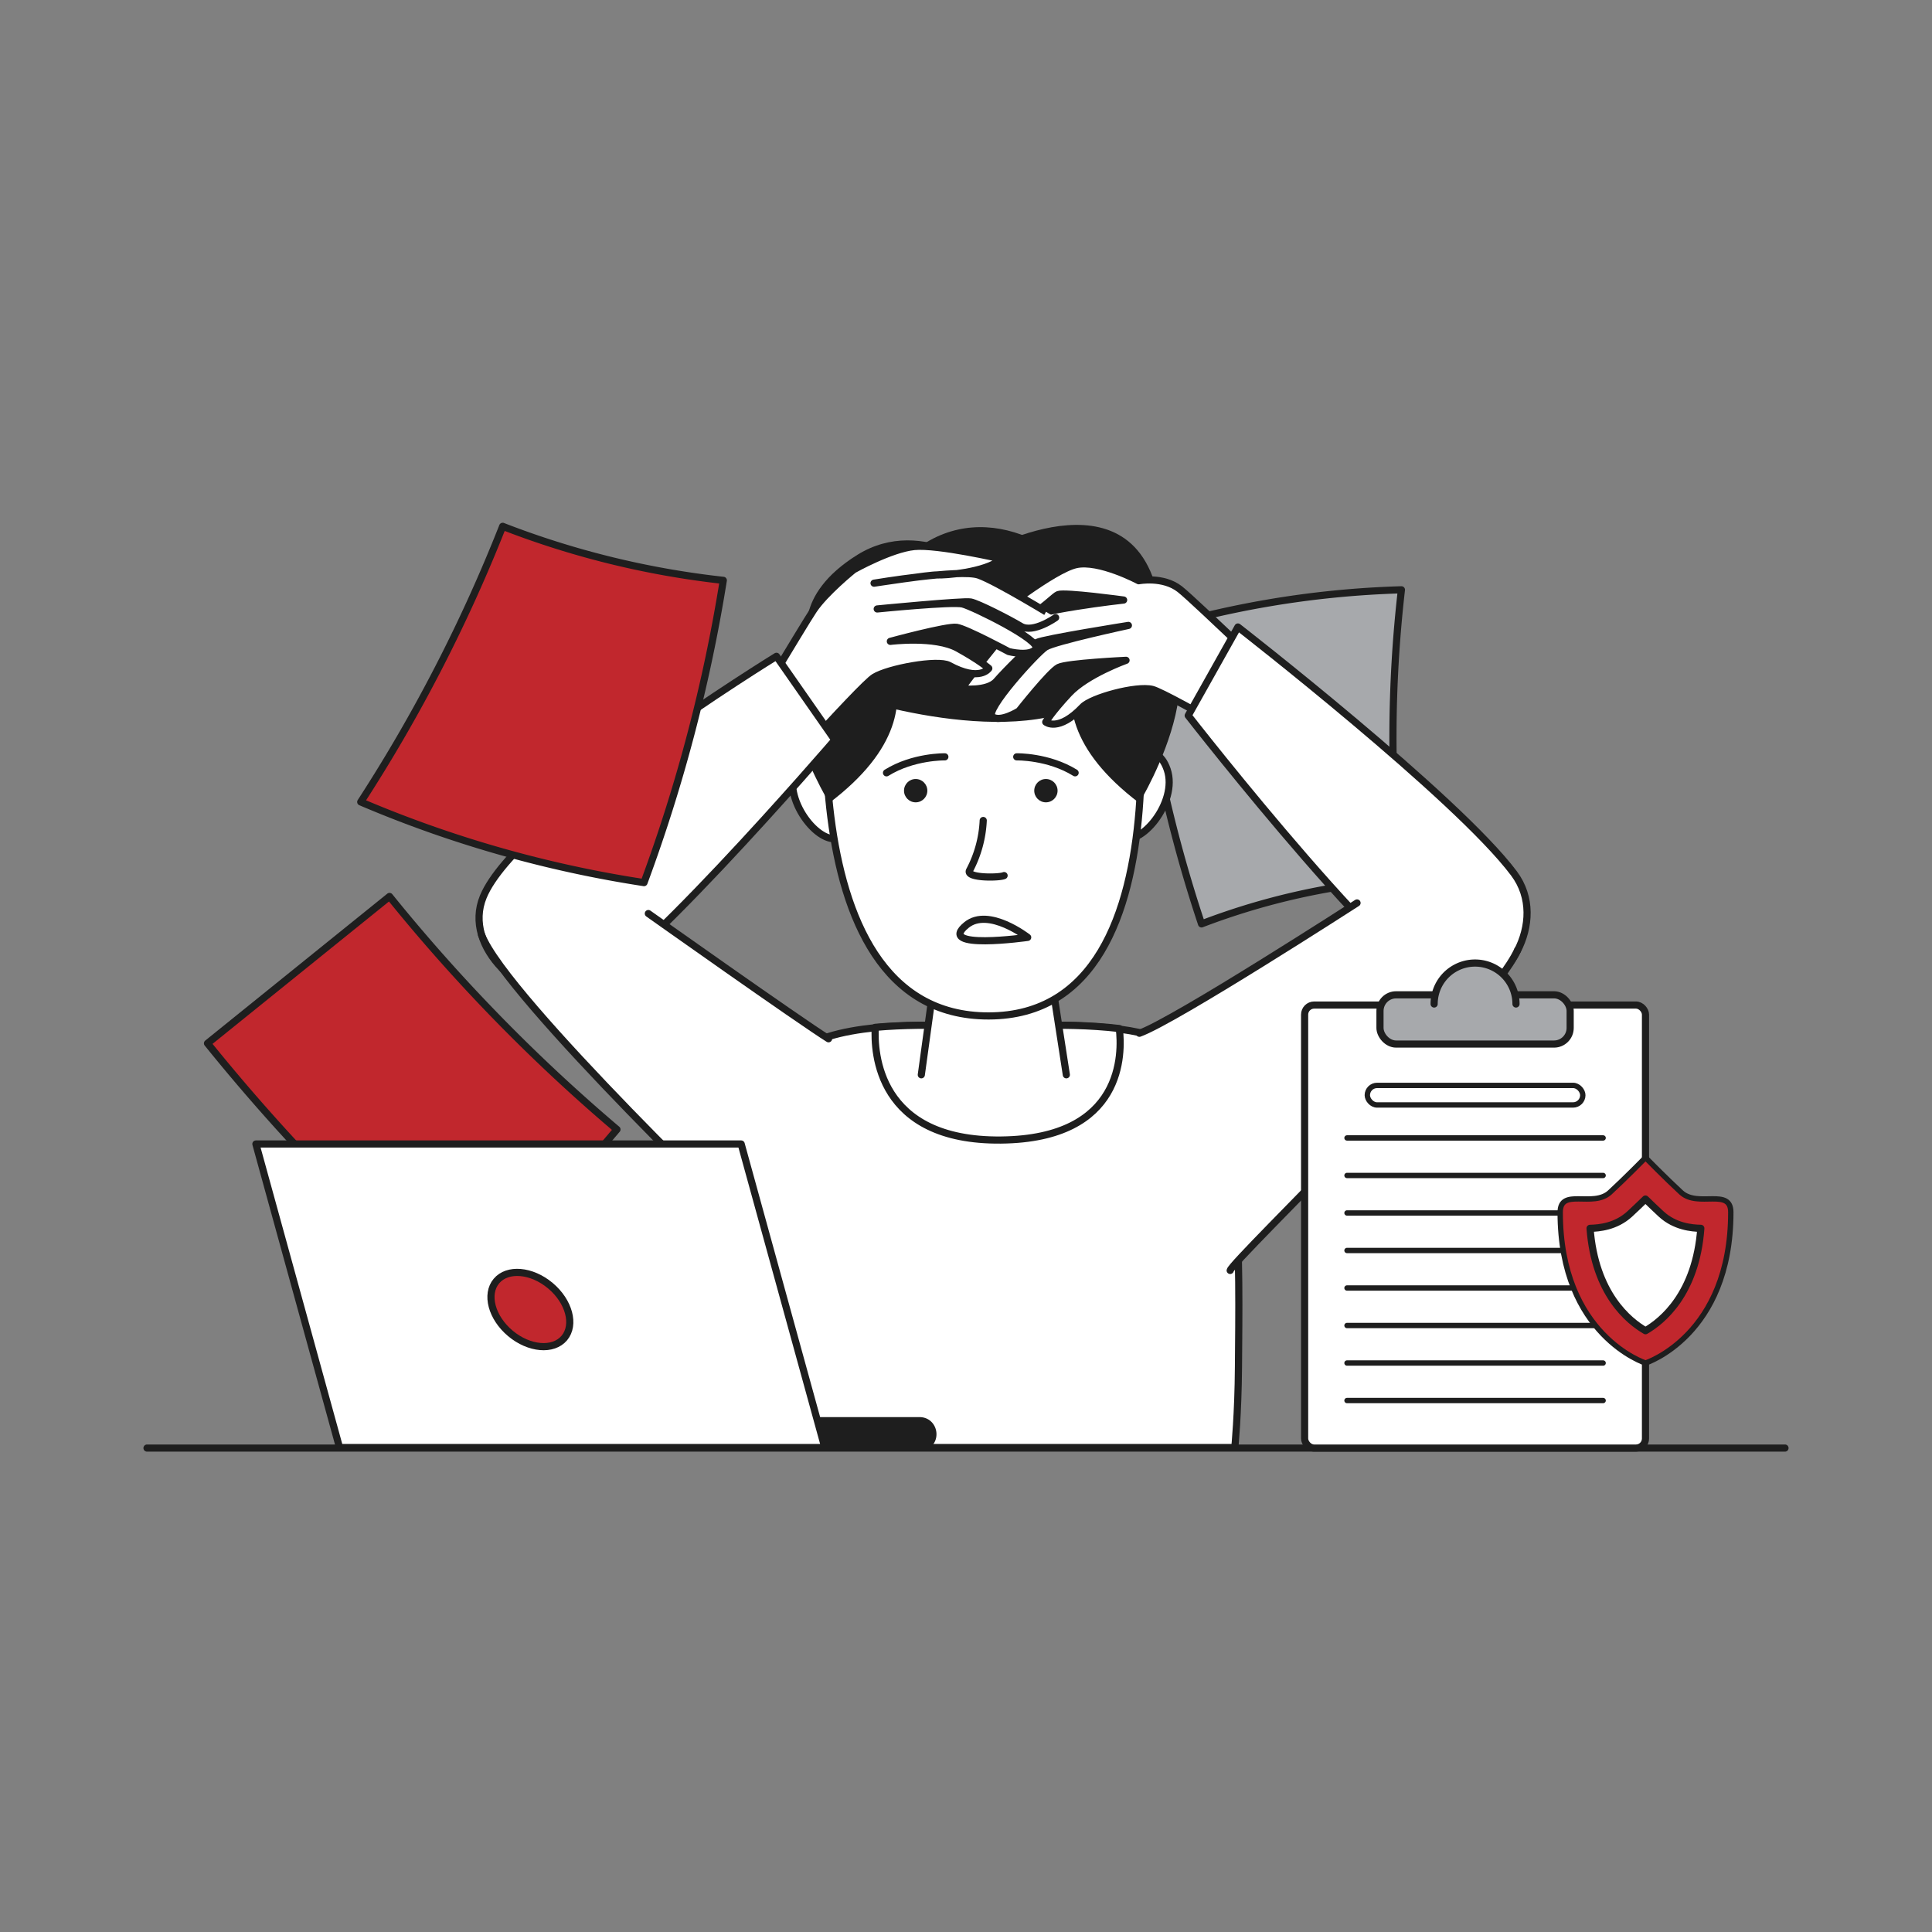 <?xml version="1.0" encoding="UTF-8"?> <svg xmlns="http://www.w3.org/2000/svg" id="Layer_1" data-name="Layer 1" viewBox="0 0 1080 1080"><rect x="0" y="0" width="1080" height="1080" fill="#808080" stroke="none"/> <defs> <style>.cls-1,.cls-7{fill:none;}.cls-1,.cls-2,.cls-3,.cls-6,.cls-7,.cls-8,.cls-9{stroke:#1e1e1e;stroke-linecap:round;stroke-linejoin:round;}.cls-1,.cls-2,.cls-3,.cls-6,.cls-9{stroke-width:4px;}.cls-2{fill:#a7a9ac;}.cls-3,.cls-5{fill:#fff;}.cls-4,.cls-9{fill:#1e1e1e;}.cls-6,.cls-8{fill:#c1272d;}.cls-7,.cls-8{stroke-width:3px;}</style> </defs> <polyline class="cls-1" points="82.18 809.48 337.79 809.48 525.11 809.48 534.95 809.48 685.62 809.48 997.82 809.48"></polyline> <path class="cls-2" d="M783,491.78a388.67,388.67,0,0,0-111.33,24.68,773.62,773.62,0,0,1-35.32-161.68A534,534,0,0,1,783.4,329.7,726.78,726.78,0,0,0,783,491.78Z"></path> <path class="cls-3" d="M690.27,809.18H424.53s-1.74-22.5-1.47-49.21c.54-54.83-4.32-142.52,21.94-170.54,8.2-8.75,25.65-13,44.33-14.94,31.53-3.22,66.22.35,66.22.35s37-4.07,70.07.41c16.23,2.18,31.37,6.43,40.47,14.18,29.09,24.77,26.6,119,26.22,174.59C692.13,790.59,690.27,809.18,690.27,809.18Z"></path> <path class="cls-3" d="M559.58,637.29c-69.13.71-71.08-49.17-70.3-63,31.61-2.83,66.27.31,66.27.31s37-3.57,70.15.35C627.38,588.65,628.35,636.59,559.58,637.29Z"></path> <polyline class="cls-3" points="515.02 600.82 528.21 504.84 581.22 504.84 596.09 600.82"></polyline> <path class="cls-3" d="M629.76,425.5s16.44-13.7,22.71,4.7S637,474.45,626.35,467.79,629.76,425.5,629.76,425.5Z"></path> <path class="cls-3" d="M466.78,425.5s-16.44-13.7-22.71,4.7,15.43,44.25,26.12,37.59S466.78,425.5,466.78,425.5Z"></path> <path class="cls-3" d="M465.08,345.73s-30.81,222.45,87.64,222.19c119.62-.25,78.35-229.45,78.35-229.45Z"></path> <path class="cls-4" d="M463.55,448.86S405.73,354.27,474,338.75C474,338.75,542.62,389.05,463.55,448.86Z"></path> <path class="cls-4" d="M636.83,448.86s57.62-94.59-10.66-110.11C626.17,338.75,557.76,389.05,636.83,448.86Z"></path> <path class="cls-4" d="M467.53,387.29s94.34,33.53,143.61,4.24C674.37,353.94,517,196.26,467.53,387.29Z"></path> <path class="cls-4" d="M452,358.4s-9.51-25.33,27.25-48.23,78.47,8.81,80.23,20.55S452,358.4,452,358.4Z"></path> <path class="cls-4" d="M549.63,308.4s92.66-52.36,99.71,38.68S549.63,308.4,549.63,308.4Z"></path> <path class="cls-3" d="M549.63,458.66A66.13,66.13,0,0,1,542,486.55c-2.31,4.41,16.59,4.19,19.29,2.91"></path> <path class="cls-3" d="M574.48,524s-21.76-17-34.19-6.94c-17.63,14.32,34.19,6.94,34.19,6.94"></path> <path class="cls-3" d="M556,344.56s32.7-26.09,45.54-28.92,35,9,35,9,13.62-2.66,23,4.72,65.8,62.73,76.09,69.51l-1.59,36.29s-80.79-47.55-89.86-49.78-34.16,4.68-39,9.81c-13.57,14.27-20.61,8.43-20.61,8.43s3.11-5.38,13-16,31.89-18.5,31.89-18.5-32.86,1.56-37.67,3.94-22.14,24.38-22.14,24.38-10.43,6.63-15,3.17,24.89-35.77,29.87-38.93,46.26-12.07,46.26-12.07-47.48,7.52-51.19,9.54-17.35,15.67-22.55,21.64S537.45,385,537.45,385s22.83-31.14,31.39-37.58,59.28-12,59.28-12-32.8-4.47-36.57-3.07S571.89,353.8,556,344.56Z"></path> <path class="cls-3" d="M560,312.51s-35.8-8.29-48.9-7-33.88,12.94-33.88,12.94-15.82,12.72-22.44,22.62-41.22,68.9-48.93,78.52l12.69,34s62.21-70.14,70.15-75.05,35.63-10,41.85-6.59c17.31,9.4,22.21,1.67,22.21,1.67s-4.62-4.17-17.31-11.21-37.72-3.89-37.72-3.89,31.74-8.64,37.05-7.85,29.12,13.56,29.12,13.56,12,3.09,15.21-1.59-35.25-23.56-41-25-47.73,2.77-47.73,2.77,48.09-4.69,52.24-3.91,21.33,9.56,28.12,13.63,19.38-4.88,19.38-4.88S557.12,325,547,321.48,488.6,326,488.6,326,520,321.22,524,321.39,550.31,320.24,560,312.51Z"></path> <path class="cls-3" d="M692,350.49,664.22,400s124.56,160,151,157,51.18-41.9,31.1-68.75C814.58,445.76,692,350.49,692,350.49Z"></path> <path class="cls-5" d="M758.59,504.75,636.34,579.61c2.42,11.22,48.15,128.65,53.66,127.46S829.23,564.76,848.73,531.36"></path> <path class="cls-3" d="M687.68,710.19c1.09-5.53,144.06-142.31,160.73-179.2"></path> <path class="cls-3" d="M758.59,504.75S656.54,570.63,636.93,577.6"></path> <path class="cls-3" d="M434.05,366.88l32.6,46.75S345.23,554.9,319.06,557.48s-60.68-27.71-48.89-56.22C288.79,456.22,434.05,366.88,434.05,366.88Z"></path> <path class="cls-5" d="M362.43,510.68l100.73,70c-3.45,10.22-33.56,111.86-39,110.44s-133.69-122.49-147-157.52"></path> <path class="cls-3" d="M424.53,693.36s-142-135.79-155.34-170.82"></path> <path class="cls-3" d="M362.43,510.68s84.08,59.58,100.73,70"></path> <path class="cls-3" d="M528.18,423.08s-17.65-.37-32.62,8.93"></path> <circle class="cls-4" cx="511.87" cy="441.99" r="6.52"></circle> <path class="cls-3" d="M568.36,423.08S586,422.71,601,432"></path> <circle class="cls-4" cx="584.67" cy="441.99" r="6.52"></circle> <path class="cls-6" d="M344.88,631.37l-84.55,99.71A1097.57,1097.57,0,0,1,116,583.23l101.74-82.1A967.53,967.53,0,0,0,344.88,631.37Z"></path> <path class="cls-6" d="M360,493.39a656.7,656.7,0,0,1-158.34-45.1A869.52,869.52,0,0,0,281,294.22a487.73,487.73,0,0,0,123.33,30.2A892.28,892.28,0,0,1,360,493.39Z"></path> <rect class="cls-3" x="729.29" y="561.83" width="190.55" height="247.65" rx="5.33"></rect> <rect class="cls-2" x="771.42" y="556.11" width="106.31" height="27.52" rx="9.01"></rect> <path class="cls-2" d="M801.69,561.23a22.88,22.88,0,1,1,45.76,0"></path> <line class="cls-7" x1="752.99" y1="636.12" x2="896.15" y2="636.12"></line> <line class="cls-7" x1="752.99" y1="657.09" x2="896.15" y2="657.09"></line> <line class="cls-7" x1="752.99" y1="678.06" x2="896.15" y2="678.06"></line> <line class="cls-7" x1="752.99" y1="699.03" x2="896.15" y2="699.03"></line> <line class="cls-7" x1="752.99" y1="720" x2="896.15" y2="720"></line> <line class="cls-7" x1="752.99" y1="740.97" x2="896.15" y2="740.97"></line> <line class="cls-7" x1="752.99" y1="761.94" x2="896.15" y2="761.94"></line> <line class="cls-7" x1="752.99" y1="782.91" x2="896.15" y2="782.91"></line> <rect class="cls-7" x="764.34" y="606.75" width="120.46" height="10.93" rx="5.47"></rect> <path class="cls-8" d="M939.75,666.57c-8.49-7.82-19.9-19.45-19.9-19.45s-11.42,11.63-19.91,19.45c-9.47,8.71-27.78-2.77-27.78,11.11,0,69,47.69,84.26,47.69,84.26s47.68-15.28,47.68-84.26C967.53,663.8,949.22,675.28,939.75,666.57Z"></path> <path class="cls-3" d="M919.85,743.88c-9.38-5.41-28.27-20.73-31-57.24,5-.1,14.47-.93,22.16-8,2.81-2.58,5.89-5.54,8.8-8.37,2.9,2.83,6,5.79,8.79,8.37,7.69,7.08,17.18,7.91,22.17,8C948.11,723.15,929.22,738.47,919.85,743.88Z"></path> <path class="cls-9" d="M514,794.17H343.39a7.2,7.2,0,0,0-1.6.18h0c-8.78,1.9-7.39,14.83,1.6,14.83H514a7.26,7.26,0,0,0,2.57-.46h0C524.44,805.84,522.37,794.17,514,794.17Z"></path> <polygon class="cls-3" points="461.07 809.18 189.8 809.18 143.05 639.5 414.32 639.5 461.07 809.18"></polygon> <ellipse class="cls-6" cx="296.47" cy="732.09" rx="17.4" ry="24.77" transform="translate(-455.07 489.09) rotate(-50.04)"></ellipse> </svg> 